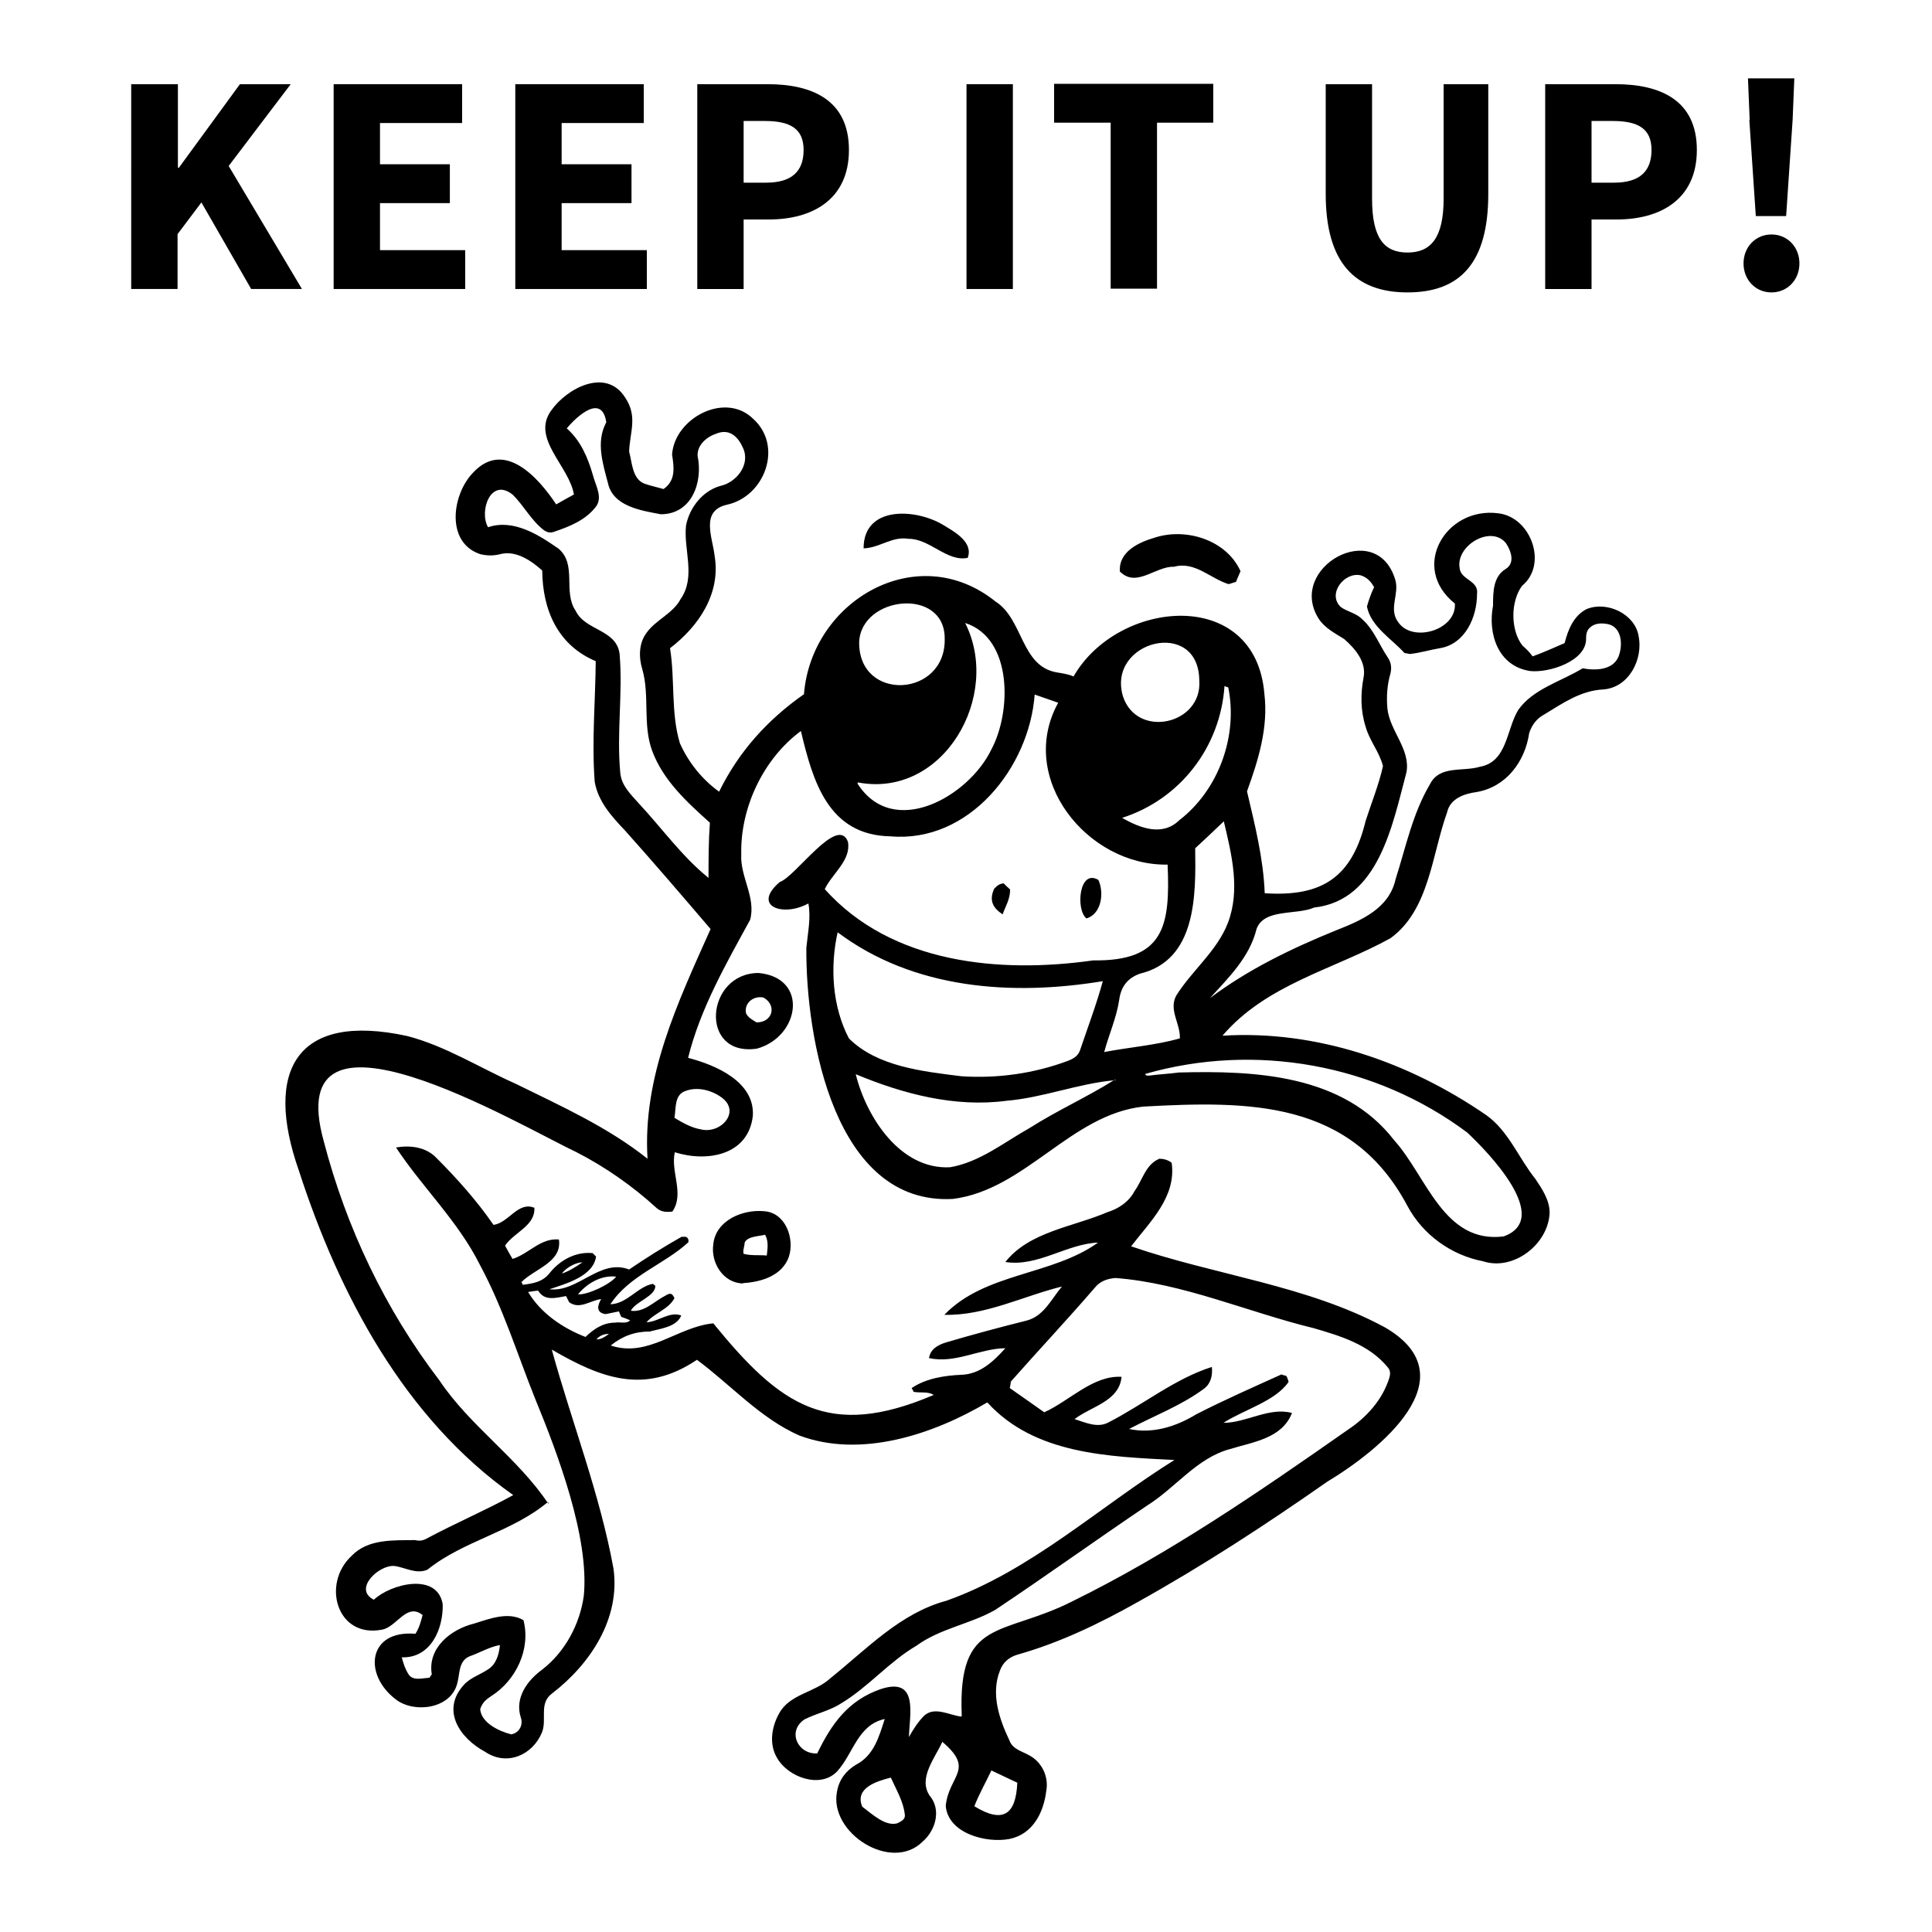 <?xml version="1.0" encoding="UTF-8"?> <svg xmlns="http://www.w3.org/2000/svg" id="b" viewBox="0 0 56.69 56.69"><defs><style>.d{fill:none;}</style></defs><g id="c"><g><g><rect class="d" width="56.69" height="56.69"></rect><g><path d="m16.08,44.07c-1.06.89-2.47,1.13-3.54,1.99-.34.14-.65-.07-.97-.11-.45-.04-1.22.68-.6.99.5-.47,1.86-.81,2.02.13.02.74-.36,1.59-1.2,1.56.04.16.09.32.18.47.13.24.41.14.63.13.02-.03.05-.07.07-.1-.13-.77.55-1.32,1.24-1.49.45-.14,1.01-.36,1.45-.1.22.85-.22,1.77-.95,2.23-.14.09-.26.19-.32.38.03.4.55.65.91.74.24-.04.36-.28.28-.5-.18-.57.19-1.08.63-1.4.67-.52,1.1-1.32,1.22-2.16.17-1.71-.77-4.19-1.42-5.77-.53-1.32-.95-2.69-1.63-3.95-.64-1.28-1.68-2.26-2.46-3.44.41-.07.87-.02,1.18.3.61.61,1.19,1.26,1.68,1.97.44-.05.72-.7,1.2-.5.03.53-.6.72-.86,1.11.07.13.14.26.22.39.48-.15.82-.62,1.36-.57.1.67-.72.86-1.1,1.25.02.03.03.05.04.08.3-.04.59-.08.8-.36.3-.37.76-.62,1.25-.57.03.03.06.06.1.1-.08.58-.89.8-1.37.96.84.1,1.48-.91,2.34-.58.5-.34,1.01-.66,1.54-.96h.12c.07.03.09.08.08.16-.72.66-1.73.97-2.29,1.82.49-.01.8-.52,1.25-.6.02.02.04.04.07.06,0,.31-.57.45-.72.73.39.06.69-.28,1.01-.44.15-.09.2-.08.27.07-.16.32-.59.44-.82.71.36-.02.68-.33,1.02-.2-.14.34-.6.38-.92.47-.44,0-.8.13-1.15.41,1.1.37,1.96-.55,3.01-.65,1.97,2.42,3.38,3.42,6.47,2.1-.19-.11-.38-.05-.59-.09-.02-.04-.04-.08-.06-.11.41-.28.96-.37,1.46-.39.55-.02.94-.39,1.29-.78-.76.01-1.47.46-2.24.29.04-.27.27-.39.5-.46.78-.23,1.56-.44,2.36-.64.51-.13.72-.62,1.04-1-1.14.28-2.25.86-3.45.83,1.19-1.24,3.16-1.15,4.51-2.12-.93.04-1.77.72-2.72.57.7-.89,1.99-1.03,2.99-1.46.33-.1.64-.31.8-.62.24-.33.32-.78.73-.95.11,0,.25.03.36.12.14,1-.63,1.72-1.19,2.45,2.46.85,5.16,1.14,7.45,2.38,2.51,1.46-.17,3.61-1.7,4.53-1.8,1.26-3.64,2.46-5.56,3.53-1.12.63-2.28,1.19-3.52,1.54-.24.07-.43.22-.52.47-.27.69-.02,1.42.28,2.05.09.25.35.31.55.42.39.19.61.63.53,1.06-.08.65-.4,1.27-1.08,1.41-.68.13-1.8-.16-1.87-.97.09-.9.87-1.06-.1-1.88-.21.47-.72,1.07-.37,1.58.35.42.17,1.02-.21,1.35-.92.91-2.75-.26-2.51-1.47.06-.35.26-.61.56-.79.52-.27.67-.81.84-1.34-.79.17-.92,1.01-1.39,1.53-.49.53-1.45.18-1.77-.39-.24-.4-.16-.91.06-1.3.31-.58,1.05-.61,1.51-1.04,1.06-.85,2.05-1.91,3.4-2.27,2.48-.88,4.48-2.75,6.69-4.13-1.92-.1-4.1-.16-5.49-1.69-1.59.94-3.71,1.65-5.52.97-1.15-.51-2-1.48-3-2.22-1.53,1.03-2.8.55-4.26-.3.59,2.14,1.41,4.23,1.81,6.42.21,1.47-.68,2.81-1.8,3.67-.4.29-.14.77-.3,1.15-.27.65-1.02,1-1.67.56-.74-.4-1.29-1.21-.63-1.95.19-.22.47-.3.71-.46.25-.15.33-.44.36-.72-.3.05-.6.23-.89.33-.34.14-.28.53-.37.82-.2.72-1.25.86-1.79.45-.97-.73-.83-2.05.57-1.93.11-.17.16-.36.21-.55-.47-.38-.76.36-1.2.43-1.32.25-1.77-1.35-.88-2.17.48-.5,1.22-.45,1.86-.46.12.03.22.02.33-.04.84-.45,1.71-.82,2.55-1.28-3.19-2.25-5.11-5.88-6.29-9.52-1.03-2.93-.08-4.66,3.18-3.95,1.12.29,2.12.93,3.18,1.4,1.34.66,2.7,1.27,3.87,2.2-.15-2.41.89-4.59,1.85-6.74-.83-.97-1.66-1.94-2.51-2.89-.39-.41-.79-.85-.89-1.43-.09-1.18.02-2.36.03-3.54-1.12-.47-1.56-1.51-1.57-2.66-.32-.29-.78-.6-1.23-.48-.19.05-.39.05-.59,0-1.02-.34-.83-1.75-.21-2.39.91-.98,1.91.13,2.44.93.17-.1.34-.19.52-.29-.14-.84-1.26-1.64-.67-2.46.46-.66,1.61-1.27,2.17-.39.38.56.14,1.02.12,1.59.09.33.09.82.47.95.18.06.37.1.54.15.36-.25.31-.63.25-1.01.07-1.07,1.56-1.86,2.38-1.05.89.8.34,2.28-.77,2.52-.79.18-.42.96-.36,1.51.18,1.1-.47,2.06-1.31,2.7.15.92.02,1.9.29,2.79.25.56.65,1.06,1.15,1.42.58-1.18,1.42-2.11,2.49-2.86.22-2.75,3.33-4.56,5.62-2.72.82.52.74,1.9,1.8,2.08.17.03.34.05.49.12,1.3-2.27,5.34-2.65,5.6.51.12.99-.18,1.95-.51,2.86.23.98.48,1.96.52,2.99,1.69.11,2.56-.47,2.96-2.12.17-.53.39-1.07.51-1.61-.1-.41-.4-.75-.51-1.16-.15-.47-.15-.96-.06-1.44.09-.46-.25-.85-.57-1.13-.27-.17-.57-.32-.75-.6-.94-1.5,1.7-2.97,2.25-1.14.13.42-.21.86.09,1.25.42.61,1.71.23,1.66-.55-1.33-1.06-.27-2.84,1.26-2.65.97.1,1.48,1.5.71,2.13-.34.46-.34,1.3.01,1.75.11.1.21.19.3.32.33-.12.64-.26.94-.39.1-.4.27-.81.65-1,.59-.24,1.41.14,1.52.79.14.68-.28,1.51-1.03,1.57-.66.03-1.19.4-1.73.73-.23.12-.37.31-.45.55-.12.83-.67,1.58-1.54,1.73-.37.05-.78.19-.87.6-.45,1.25-.52,2.86-1.66,3.69-1.67.92-3.64,1.35-4.93,2.86,2.76-.17,5.47.77,7.74,2.33.65.46.95,1.26,1.44,1.87.2.3.42.62.42,1-.04.92-1.06,1.71-1.95,1.42-.94-.18-1.77-.78-2.22-1.62-1.65-3.11-4.64-3.09-7.75-2.92-2.13.23-3.46,2.44-5.59,2.71-3.47.19-4.32-4.71-4.3-7.37.04-.42.14-.88.06-1.3-.75.41-1.67.08-.84-.63.46-.15,1.7-1.98,2-1.18.1.54-.46.93-.68,1.39,1.96,2.19,5.13,2.48,7.88,2.09,2.08.03,2.26-1.01,2.18-2.81-2.36.04-4.43-2.54-3.21-4.75-.23-.08-.46-.16-.69-.24-.16,2.15-1.93,4.36-4.23,4.16-1.83-.03-2.28-1.62-2.63-3.09-1.1.81-1.78,2.25-1.75,3.61-.04.66.44,1.28.26,1.93-.71,1.3-1.46,2.6-1.82,4.05.81.21,1.96.7,1.9,1.7-.13,1.16-1.34,1.37-2.29,1.07-.13.58.29,1.21-.07,1.74-.16.02-.32.02-.46-.1-.71-.65-1.51-1.21-2.37-1.65-1.66-.78-8.7-4.98-7.4-.31.66,2.53,1.8,4.93,3.39,7.01.91,1.36,2.31,2.28,3.21,3.64Zm16.6-12.37c-1.06.1-2.08.51-3.15.6-1.51.2-3.03-.2-4.42-.78.31,1.26,1.31,2.81,2.77,2.73.87-.15,1.58-.73,2.33-1.15.8-.51,1.67-.9,2.47-1.4.02,0,.04,0,.07,0-.04-.02-.04-.02-.07.01Zm-4.46,18.64c-.12-2.89,1.18-2.31,3.24-3.35,2.85-1.4,5.48-3.21,8.08-5.03.56-.37,1.03-.89,1.23-1.54.03-.11.03-.21-.05-.3-.55-.67-1.39-.92-2.18-1.15-1.93-.47-3.83-1.32-5.81-1.47-.24.02-.45.09-.61.29-.81.94-1.63,1.81-2.46,2.75,0,.05-.02.12-.03.19.35.24.68.48,1.01.71.74-.33,1.43-1.09,2.27-1.04-.07.72-.88.86-1.38,1.24.32.1.67.27.99.1,1.02-.52,1.96-1.29,3.04-1.63.02.24-.02.47-.22.63-.67.5-1.47.8-2.21,1.19.69.15,1.38-.07,1.97-.43.82-.42,1.66-.79,2.5-1.17.05.02.09.03.14.04.03.05.06.12.07.18-.39.57-1.33.82-1.91,1.2.67,0,1.34-.47,2.01-.29-.29.75-1.14.85-1.82,1.06-.97.26-1.59,1.13-2.42,1.65-1.5,1.01-2.97,2.07-4.47,3.07-.74.42-1.61.54-2.31,1.05-.8.47-1.4,1.2-2.19,1.68-.33.22-.73.3-1.09.48-.52.34-.21,1.03.37,1,.42-.87.91-1.56,1.87-1.89,1.11-.36.84.74.82,1.41.13-.23.25-.42.43-.61.31-.31.75-.03,1.11.01Zm11.7-33.46c-.48-.1-.98.55-.58.93.19.14.46.18.63.36.34.3.5.75.75,1.12.1.15.12.3.08.47-.1.34-.12.69-.09,1.03.07.66.68,1.19.56,1.87-.41,1.53-.81,3.76-2.71,3.97-.52.23-1.47.02-1.69.63-.2.82-.82,1.43-1.37,2.03,1.13-.85,2.4-1.46,3.7-1.99.74-.29,1.56-.64,1.75-1.5.3-.94.5-1.93,1.01-2.79.28-.56.96-.36,1.46-.51.81-.14.78-1.1,1.13-1.67.44-.62,1.25-.83,1.89-1.22.37.07.88.06,1.05-.34.13-.32.11-.84-.28-.95-.18-.04-.4-.05-.55.09-.1.08-.12.2-.12.32.02.67-1.09,1.02-1.64.96-.94-.14-1.25-1.09-1.09-1.92,0-.39,0-.86.38-1.08.27-.18.15-.52,0-.75-.44-.55-1.48.07-1.36.73.03.35.57.36.51.76,0,.68-.35,1.47-1.09,1.59-.3.05-.59.14-.88.17-.06-.01-.1-.02-.16-.03-.38-.42-.98-.77-1.1-1.36.04-.16.13-.41.21-.57-.09-.16-.2-.29-.4-.35Zm-22.13-4.49c-.13-.85-.86-.18-1.16.18.41.36.62.86.77,1.38.08.31.31.67.06.95-.3.37-.75.55-1.19.7-.13.05-.22.02-.32-.05-.36-.28-.58-.71-.9-1.03-.65-.53-1,.48-.73.95.75-.25,1.48.22,2.07.63.55.47.12,1.26.5,1.82.28.59,1.19.54,1.29,1.26.1,1.15-.09,2.33.02,3.49.03.38.31.64.55.91.68.73,1.26,1.55,2.04,2.18,0-.56,0-1.07.04-1.62-.67-.6-1.37-1.24-1.69-2.1-.29-.77-.07-1.61-.29-2.39-.11-.36-.11-.77.12-1.08.28-.39.77-.56,1-.99.46-.66.08-1.45.16-2.16.1-.52.48-1.01,1-1.16.48-.1.9-.63.67-1.12-.14-.32-.39-.57-.77-.42-.28.09-.58.33-.56.66.16.77-.17,1.71-1.08,1.71-.58-.11-1.4-.23-1.55-.91-.15-.57-.35-1.19-.07-1.75Zm6.79,14.96c-.23,1.02-.16,2.19.33,3.12.83.83,2.18.97,3.3,1.11,1.06.07,2.13-.08,3.12-.45.16-.06.3-.14.36-.31.23-.68.48-1.34.67-2.03-2.66.44-5.56.24-7.79-1.44Zm9.02,4.16c.03.07.08.05.13.05.29-.04.57-.05.86-.09,2.25-.06,4.83.06,6.32,1.99.95,1.05,1.45,3.04,3.21,2.82,1.45-.52-.47-2.49-1.07-3.05-2.69-2.01-6.22-2.64-9.44-1.72Zm1.47-6.62c.02,1.38.04,3.28-1.62,3.68-.37.13-.56.39-.61.77-.08.53-.3,1.01-.44,1.53.73-.14,1.51-.2,2.22-.4.02-.43-.33-.83-.11-1.25.46-.74,1.2-1.31,1.52-2.14.37-.97.11-2.01-.12-2.98-.29.28-.57.54-.85.8Zm-9.9-1.93s0,.02-.01.03c1.05,1.65,3.27.38,3.93-1,.59-1.1.63-3.26-.77-3.71,1.08,2.13-.63,5.15-3.14,4.68Zm2.55-4.22c.01-1.52-2.45-1.26-2.51.1-.02,1.77,2.55,1.63,2.51-.1Zm7.47,1.22c-.02-1.84-2.72-1.16-2.24.47.41,1.26,2.34.83,2.24-.47Zm-2.26,4.04c.52.3,1.18.55,1.67.07,1.16-.89,1.73-2.48,1.44-3.9-.03-.01-.07-.02-.11-.04-.12,1.8-1.31,3.33-3.01,3.87Zm-17.44,13.9c.37.63,1.02,1.07,1.69,1.33.25-.24.52-.42.87-.42.14-.03.33.05.44-.07-.09-.04-.18-.07-.26-.1-.03-.06-.05-.11-.07-.16-.13.03-.26.05-.39.08-.29-.04-.24-.26-.13-.44-.31.03-.63.32-.94.09-.03-.06-.06-.12-.09-.18-.29.05-.63.16-.82-.16-.09.01-.18.02-.29.04Zm4.3-5.1c.25.15.49.29.78.34.58.14,1.18-.52.6-.94-.29-.21-.7-.32-1.05-.19-.34.11-.28.51-.33.79Zm5.52,20.22c.28.21.67.58,1.02.48.1-.05.24-.11.22-.25-.04-.39-.25-.73-.41-1.09-.4.1-1.07.3-.84.85Zm3.28-.02c.83.51,1.22.26,1.26-.69-.25-.12-.51-.24-.76-.36-.17.36-.36.69-.5,1.05Zm-10.51-15.54c-.43-.05-.85.19-1.12.52.28.02.94-.29,1.12-.52Zm-.99-.42c-.19,0-.49.16-.6.33.23-.08.41-.2.6-.33Zm.78,2.1c-.14,0-.26.04-.37.16.13.01.26-.08.37-.16Z"></path><path d="m22.26,28.55c1.48.14,1.21,1.87-.05,2.22-1.71.25-1.51-2.22.05-2.22Zm-.06,1.45c.48,0,.6-.51.2-.73-.3-.06-.57.17-.51.46.06.13.18.19.31.27Z"></path><path d="m21.8,37.66c-.58-.01-.95-.61-.87-1.15.07-.7.86-1.03,1.49-.97.63.04.9.8.73,1.33-.19.56-.81.75-1.35.78Zm.65-1.43c-.18.05-.51.04-.6.23,0,.11-.06.22-.03.33.22.06.45.03.68.05.02-.2.06-.41-.05-.61Z"></path><path d="m32.86,16.77c-.04-.59.56-.86,1.04-1,.92-.29,2.09.08,2.5.99-.04.1-.09.2-.13.31-.08.03-.15.05-.22.07-.53-.16-.99-.68-1.6-.51-.55-.02-1.1.63-1.59.14Z"></path><path d="m28.39,16.37c-.61.12-1.11-.57-1.74-.56-.47-.08-.85.27-1.31.28,0-1.26,1.53-1.17,2.33-.69.33.2.91.51.72.98Z"></path><path d="m32.23,25.82c.17.37.1.99-.35,1.13-.32-.25-.22-1.47.35-1.13Z"></path><path d="m29.45,25.92c.06.06.13.13.19.18,0,.29-.14.5-.22.73-.27-.18-.41-.39-.25-.75.07-.07.14-.15.28-.16Z"></path></g></g><g><path d="m3.86,2.47h1.36v2.45h.03l1.79-2.45h1.49l-1.82,2.4,2.15,3.61h-1.49l-1.46-2.54-.7.93v1.61h-1.36V2.47Z"></path><path d="m9.8,2.47h3.76v1.14h-2.41v1.21h2.05v1.14h-2.05v1.38h2.5v1.14h-3.86V2.47Z"></path><path d="m15.13,2.47h3.76v1.14h-2.41v1.21h2.05v1.14h-2.05v1.38h2.5v1.14h-3.86V2.47Z"></path><path d="m20.46,2.47h2.06c1.32,0,2.39.47,2.39,1.93s-1.08,2.04-2.35,2.04h-.74v2.04h-1.36V2.47Zm2.02,2.89c.75,0,1.1-.33,1.1-.96s-.4-.85-1.14-.85h-.62v1.81h.66Z"></path><path d="m28.36,2.47h1.36v6.01h-1.36V2.47Z"></path><path d="m32.58,3.6h-1.65v-1.14h4.67v1.14h-1.65v4.87h-1.36V3.6Z"></path><path d="m38.9,5.69v-3.22h1.36v3.36c0,1.18.37,1.58,1.04,1.58s1.06-.41,1.06-1.58v-3.36h1.31v3.22c0,2.02-.82,2.89-2.37,2.89s-2.4-.88-2.4-2.89Z"></path><path d="m45.34,2.47h2.06c1.32,0,2.39.47,2.39,1.93s-1.08,2.04-2.35,2.04h-.74v2.04h-1.36V2.47Zm2.02,2.89c.75,0,1.1-.33,1.1-.96s-.4-.85-1.14-.85h-.62v1.81h.66Z"></path><path d="m51.16,7.73c0-.48.35-.85.82-.85s.82.37.82.85-.35.85-.82.85-.82-.37-.82-.85Zm.18-4.21l-.05-1.22h1.36l-.05,1.22-.19,2.82h-.89l-.19-2.82Z"></path></g></g></g></svg> 